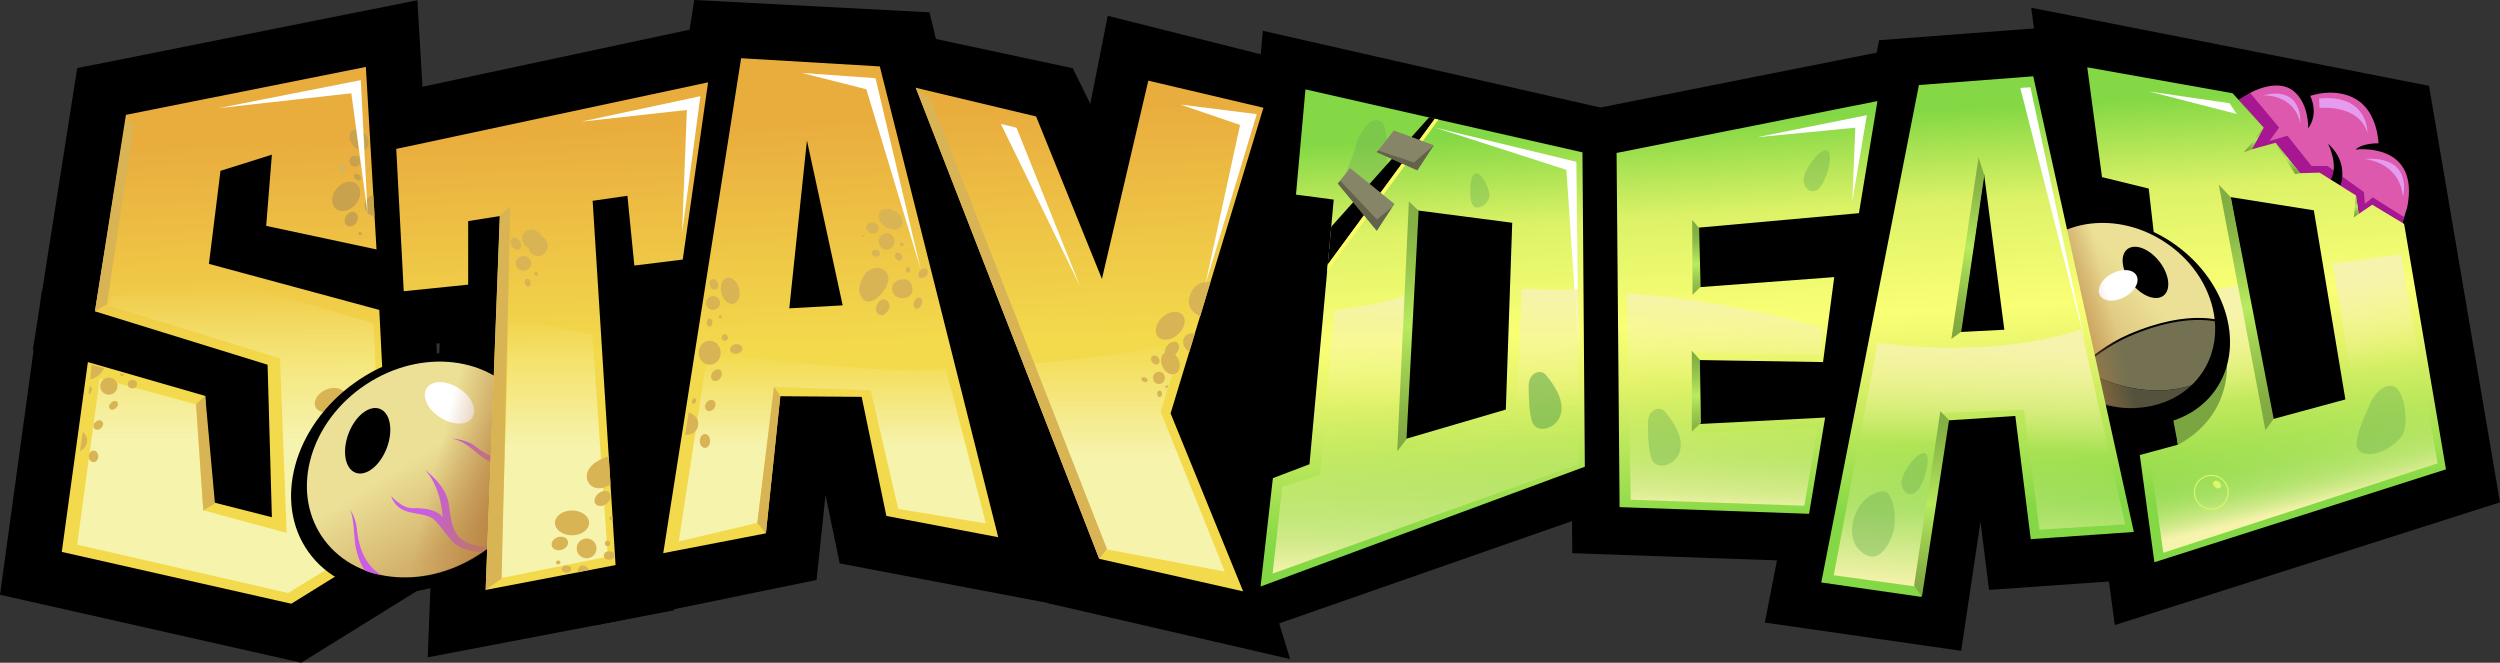 <svg xmlns="http://www.w3.org/2000/svg" xmlns:xlink="http://www.w3.org/1999/xlink" viewBox="0 0 464.53 123.14"><rect x="0" y="0" width="464.53" height="123.14" fill="#333333" stroke="none"/><defs><style>      .cls-1 {        stroke: #000;        stroke-width: .38px;      }      .cls-1, .cls-2, .cls-3, .cls-4, .cls-5, .cls-6 {        fill: none;      }      .cls-1, .cls-2, .cls-3, .cls-4, .cls-6 {        stroke-miterlimit: 10;      }      .cls-2 {        stroke-width: .19px;      }      .cls-2, .cls-3, .cls-4, .cls-6 {        stroke: #daf869;      }      .cls-3 {        stroke-width: .28px;      }      .cls-4 {        stroke-width: .14px;      }      .cls-7 {        clip-path: url(#clippath);      }      .cls-5, .cls-8, .cls-9, .cls-10, .cls-11, .cls-12, .cls-13, .cls-14, .cls-15, .cls-16, .cls-17, .cls-18, .cls-19, .cls-20, .cls-21, .cls-22, .cls-23, .cls-24, .cls-25, .cls-26, .cls-27, .cls-28, .cls-29, .cls-30, .cls-31, .cls-32, .cls-33, .cls-34, .cls-35, .cls-36, .cls-37, .cls-38, .cls-39, .cls-40, .cls-41, .cls-42, .cls-43, .cls-44, .cls-45, .cls-46, .cls-47, .cls-48, .cls-49, .cls-50, .cls-51, .cls-52 {        stroke-width: 0px;      }      .cls-8 {        fill: url(#linear-gradient);      }      .cls-6 {        stroke-width: .21px;      }      .cls-9 {        fill: url(#linear-gradient-29);      }      .cls-10 {        fill: url(#linear-gradient-28);      }      .cls-11 {        fill: url(#linear-gradient-25);      }      .cls-12 {        fill: url(#linear-gradient-11);      }      .cls-13 {        fill: url(#linear-gradient-12);      }      .cls-14 {        fill: url(#linear-gradient-13);      }      .cls-15 {        fill: url(#linear-gradient-10);      }      .cls-16 {        fill: url(#linear-gradient-17);      }      .cls-17 {        fill: url(#linear-gradient-16);      }      .cls-18 {        fill: url(#linear-gradient-19);      }      .cls-19 {        fill: url(#linear-gradient-15);      }      .cls-20 {        fill: url(#linear-gradient-23);      }      .cls-21 {        fill: url(#linear-gradient-21);      }      .cls-22 {        fill: url(#linear-gradient-18);      }      .cls-23 {        fill: url(#linear-gradient-14);      }      .cls-24 {        fill: url(#linear-gradient-22);      }      .cls-25 {        fill: url(#linear-gradient-20);      }      .cls-26 {        fill: url(#linear-gradient-27);      }      .cls-27 {        fill: url(#linear-gradient-24);      }      .cls-28 {        fill: url(#linear-gradient-26);      }      .cls-29 {        fill: #6eb053;        mix-blend-mode: multiply;        opacity: .4;      }      .cls-30 {        fill: url(#linear-gradient-4);      }      .cls-31 {        fill: url(#linear-gradient-2);      }      .cls-32 {        fill: url(#linear-gradient-3);      }      .cls-33 {        fill: url(#linear-gradient-8);      }      .cls-34 {        fill: url(#linear-gradient-9);      }      .cls-35 {        fill: url(#linear-gradient-7);      }      .cls-36 {        fill: url(#linear-gradient-5);      }      .cls-37 {        fill: url(#linear-gradient-6);      }      .cls-53 {        isolation: isolate;      }      .cls-39 {        fill: #7aa540;      }      .cls-40 {        fill: #878568;      }      .cls-41 {        fill: #54523c;      }      .cls-42 {        fill: #c9a24d;      }      .cls-43 {        fill: #ca5ce6;      }      .cls-44 {        fill: #daf869;      }      .cls-45 {        fill: #dc59ad;      }      .cls-46 {        fill: #a61791;      }      .cls-47 {        fill: #d8b455;      }      .cls-48 {        fill: #737152;      }      .cls-49 {        fill: #fdfb65;      }      .cls-50 {        fill: #65624c;      }      .cls-51 {        fill: #fff;      }      .cls-52 {        fill: #e59cee;      }    </style><linearGradient id="linear-gradient" x1="261.79" y1="26.05" x2="265.86" y2="99.86" gradientUnits="userSpaceOnUse"><stop offset="0" stop-color="#85d845"></stop><stop offset=".23" stop-color="#ddf267"></stop><stop offset=".5" stop-color="#faff75"></stop><stop offset=".64" stop-color="#e3f36a"></stop><stop offset="1" stop-color="#85d845"></stop></linearGradient><linearGradient id="linear-gradient-2" x1="264.91" y1="106.57" x2="264.91" y2="53.64" gradientUnits="userSpaceOnUse"><stop offset="0" stop-color="#f6f3ad"></stop><stop offset=".04" stop-color="#f6f3ad" stop-opacity=".87"></stop><stop offset=".12" stop-color="#f6f3ad" stop-opacity=".64"></stop><stop offset=".21" stop-color="#f6f3ad" stop-opacity=".45"></stop><stop offset=".29" stop-color="#f6f3ad" stop-opacity=".29"></stop><stop offset=".37" stop-color="#f6f3ad" stop-opacity=".16"></stop><stop offset=".44" stop-color="#f6f3ad" stop-opacity=".07"></stop><stop offset=".52" stop-color="#f6f3ad" stop-opacity=".02"></stop><stop offset=".58" stop-color="#f6f3ad" stop-opacity="0"></stop><stop offset="1" stop-color="#f6f3ad"></stop></linearGradient><linearGradient id="linear-gradient-3" x1="260.77" y1="83.71" x2="262.5" y2="38.14" gradientUnits="userSpaceOnUse"><stop offset="0" stop-color="#7fa841"></stop><stop offset=".12" stop-color="#87b145"></stop><stop offset=".32" stop-color="#9dcc50"></stop><stop offset=".51" stop-color="#b8eb5e"></stop><stop offset=".7" stop-color="#9ecd51"></stop><stop offset=".88" stop-color="#88b546"></stop><stop offset="1" stop-color="#81ad43"></stop></linearGradient><linearGradient id="linear-gradient-4" x1="323.03" y1="22.67" x2="327.1" y2="96.48" xlink:href="#linear-gradient"></linearGradient><linearGradient id="linear-gradient-5" x1="319.14" y1="94.98" x2="320.67" y2="54.38" gradientUnits="userSpaceOnUse"><stop offset="0" stop-color="#f6f3ad"></stop><stop offset=".03" stop-color="#f6f3ad" stop-opacity=".9"></stop><stop offset=".08" stop-color="#f6f3ad" stop-opacity=".69"></stop><stop offset=".15" stop-color="#f6f3ad" stop-opacity=".51"></stop><stop offset=".21" stop-color="#f6f3ad" stop-opacity=".35"></stop><stop offset=".27" stop-color="#f6f3ad" stop-opacity=".22"></stop><stop offset=".34" stop-color="#f6f3ad" stop-opacity=".12"></stop><stop offset=".41" stop-color="#f6f3ad" stop-opacity=".05"></stop><stop offset=".49" stop-color="#f6f3ad" stop-opacity=".01"></stop><stop offset=".58" stop-color="#f6f3ad" stop-opacity="0"></stop><stop offset="1" stop-color="#f6f3ad"></stop></linearGradient><linearGradient id="linear-gradient-6" x1="315.25" y1="81.74" x2="315" y2="65.65" xlink:href="#linear-gradient-3"></linearGradient><linearGradient id="linear-gradient-7" x1="315.28" y1="55.89" x2="315.03" y2="42.51" xlink:href="#linear-gradient-3"></linearGradient><clipPath id="clippath"><polygon class="cls-5" points="408.25 16.54 415.41 17.8 420.44 23.78 417.92 27.96 422.96 26.89 427.31 32.31 430.8 32.22 437.28 36.28 438.18 40.65 440.87 38.45 446.28 41.6 447.44 48.76 453.63 49.14 449.96 11.03 407.37 7.15 408.25 16.54"></polygon></clipPath><linearGradient id="linear-gradient-8" x1="419.38" y1="17.35" x2="423.45" y2="91.16" xlink:href="#linear-gradient"></linearGradient><linearGradient id="linear-gradient-9" x1="428.62" y1="94.37" x2="419.74" y2="56.56" gradientUnits="userSpaceOnUse"><stop offset="0" stop-color="#f6f3ad"></stop><stop offset=".02" stop-color="#f6f3ad" stop-opacity=".91"></stop><stop offset=".05" stop-color="#f6f3ad" stop-opacity=".72"></stop><stop offset=".09" stop-color="#f6f3ad" stop-opacity=".55"></stop><stop offset=".13" stop-color="#f6f3ad" stop-opacity=".4"></stop><stop offset=".18" stop-color="#f6f3ad" stop-opacity=".27"></stop><stop offset=".23" stop-color="#f6f3ad" stop-opacity=".17"></stop><stop offset=".28" stop-color="#f6f3ad" stop-opacity=".1"></stop><stop offset=".35" stop-color="#f6f3ad" stop-opacity=".04"></stop><stop offset=".43" stop-color="#f6f3ad" stop-opacity="0"></stop><stop offset=".58" stop-color="#f6f3ad" stop-opacity="0"></stop><stop offset="1" stop-color="#f6f3ad"></stop></linearGradient><linearGradient id="linear-gradient-10" x1="421.49" y1="77.77" x2="413.74" y2="37.33" xlink:href="#linear-gradient-3"></linearGradient><linearGradient id="linear-gradient-11" x1="419.1" y1="27.71" x2="418.47" y2="24.4" xlink:href="#linear-gradient-3"></linearGradient><linearGradient id="linear-gradient-12" x1="425.66" y1="32.24" x2="424.59" y2="26.66" xlink:href="#linear-gradient-3"></linearGradient><linearGradient id="linear-gradient-13" x1="437.9" y1="40.14" x2="437.25" y2="36.71" xlink:href="#linear-gradient-3"></linearGradient><linearGradient id="linear-gradient-14" x1="377.95" y1="67.14" x2="396.68" y2="51.56" gradientUnits="userSpaceOnUse"><stop offset=".26" stop-color="#d3b26b"></stop><stop offset="1" stop-color="#ece097"></stop></linearGradient><linearGradient id="linear-gradient-15" x1="913.32" y1="62.2" x2="900.75" y2="59" gradientTransform="translate(1293.59) rotate(-180) scale(1 -1)" gradientUnits="userSpaceOnUse"><stop offset="0" stop-color="#b77f3f"></stop><stop offset="1" stop-color="#b77f3f" stop-opacity="0"></stop></linearGradient><linearGradient id="linear-gradient-16" x1="362.86" y1="20.47" x2="366.94" y2="94.28" xlink:href="#linear-gradient"></linearGradient><linearGradient id="linear-gradient-17" x1="367.36" y1="109.76" x2="370.15" y2="63.83" gradientUnits="userSpaceOnUse"><stop offset="0" stop-color="#f6f3ad"></stop><stop offset=".05" stop-color="#f6f3ad" stop-opacity=".89"></stop><stop offset=".2" stop-color="#f6f3ad" stop-opacity=".58"></stop><stop offset=".33" stop-color="#f6f3ad" stop-opacity=".33"></stop><stop offset=".45" stop-color="#f6f3ad" stop-opacity=".15"></stop><stop offset=".53" stop-color="#f6f3ad" stop-opacity=".04"></stop><stop offset=".58" stop-color="#f6f3ad" stop-opacity="0"></stop><stop offset="1" stop-color="#f6f3ad"></stop></linearGradient><linearGradient id="linear-gradient-18" x1="363.34" y1="61.7" x2="368.45" y2="30.8" xlink:href="#linear-gradient-3"></linearGradient><linearGradient id="linear-gradient-19" x1="356.04" y1="110.88" x2="361.49" y2="77.2" xlink:href="#linear-gradient-3"></linearGradient><linearGradient id="linear-gradient-20" x1="204.15" y1="63.4" x2="202.53" y2="20.11" gradientUnits="userSpaceOnUse"><stop offset="0" stop-color="#f3da4c"></stop><stop offset="1" stop-color="#e9ad3e"></stop></linearGradient><linearGradient id="linear-gradient-21" x1="209.48" y1="106.2" x2="209.48" y2="63.24" gradientUnits="userSpaceOnUse"><stop offset=".5" stop-color="#f6f3ad"></stop><stop offset="1" stop-color="#f6f3ad" stop-opacity="0"></stop></linearGradient><linearGradient id="linear-gradient-22" x1="152.99" y1="64.84" x2="151.42" y2="22.79" xlink:href="#linear-gradient-20"></linearGradient><linearGradient id="linear-gradient-23" x1="154.65" y1="100.59" x2="154.65" y2="65.46" xlink:href="#linear-gradient-21"></linearGradient><linearGradient id="linear-gradient-24" x1="40.84" y1="69.04" x2="39.26" y2="26.99" xlink:href="#linear-gradient-20"></linearGradient><linearGradient id="linear-gradient-25" x1="42.82" y1="110.18" x2="42.82" y2="53.26" xlink:href="#linear-gradient-21"></linearGradient><linearGradient id="linear-gradient-26" x1="89.03" y1="104.2" x2="76.91" y2="84.82" gradientTransform="translate(61.1 -28.78) rotate(33.46)" xlink:href="#linear-gradient-14"></linearGradient><linearGradient id="linear-gradient-27" x1="95.12" y1="91.5" x2="80.53" y2="87.78" gradientTransform="matrix(1,0,0,1,0,0)" xlink:href="#linear-gradient-15"></linearGradient><linearGradient id="linear-gradient-28" x1="104.3" y1="66.66" x2="102.72" y2="24.61" xlink:href="#linear-gradient-20"></linearGradient><linearGradient id="linear-gradient-29" x1="103" y1="107.42" x2="103" y2="59.01" xlink:href="#linear-gradient-21"></linearGradient></defs><g class="cls-53"><g id="Layer_2" data-name="Layer 2"><g id="UI"><g><rect class="cls-38" x="214.45" y="33.86" width="38.11" height="55.36"></rect><polygon class="cls-38" points="225.81 76.76 240.88 11.75 205.83 2.94 202.59 19.3 199.34 12.68 153.78 2.95 194.8 112.1 239.71 122.46 225.81 76.76"></polygon><polygon class="cls-38" points="172.71 2.29 129 0 110.63 116.2 151.73 107.76 153.39 91.98 156.03 104.69 199.39 112.93 172.71 2.29"></polygon><polygon class="cls-38" points="80.86 59.2 81.02 59.23 77.56 .04 14.35 12.65 7.82 54.12 7.75 54.1 7.31 57.36 6.1 65.04 6.24 65.09 0 110.51 55.98 123.14 83.22 106.24 80.86 59.2"></polygon><polygon class="cls-38" points="143.84 2.16 62.9 19.45 65.31 65.44 81.7 63.77 79.48 122.14 125.22 113.4 121.81 59.21 135.93 57.48 143.84 2.16"></polygon><g><polygon class="cls-38" points="451.34 15.95 377.42 1.44 382.6 40.09 391.16 42.19 395.02 76.09 387.78 78.06 392.96 116.14 464.53 93.34 451.34 15.95"></polygon><polygon class="cls-38" points="384.79 4.76 374.13 5.57 349.16 7.47 327.92 115.68 364.41 120.93 368 96.94 369.59 109.61 407.36 106.96 384.79 4.76"></polygon><polygon class="cls-38" points="291.45 21.15 292.15 102.79 343.62 104.6 349.68 68.17 347.55 68.28 350.2 48.08 353.03 47.82 359.68 7.6 291.45 21.15"></polygon><polygon class="cls-38" points="302.85 21.23 234.65 5.72 231.22 43.83 238.22 44.76 235 79.94 228.33 82.48 230.27 118.42 303.39 92.88 302.85 21.23"></polygon><g><circle class="cls-3" cx="250.63" cy="91.89" r="4.12"></circle><ellipse class="cls-44" cx="252.04" cy="89.99" rx=".79" ry="1.1" transform="translate(16.59 217.21) rotate(-48.03)"></ellipse></g><path class="cls-8" d="M236.53,88.84l6.79-2.58,4.5-49.17-7.01-.93,1.76-19.55,51.47,11.7.44,58.41-60.25,22.26,2.29-20.14ZM263.46,39.11l-2.31,42.46,18.65-5.47,1.19-34.71-17.53-2.28Z"></path><polygon class="cls-51" points="293.29 64.46 292.91 30.07 266.72 23.73 291.05 31.56 293.29 64.46"></polygon><path class="cls-31" d="M293.23,53.75l.11,32.48-56.87,20.34,1.8-16.18,7.08-2.14,2.58-30.57s9.44-1.12,13.49-2.92l-1.35,29.11,21.69-6.52,1.01-23.71s8.09.45,10.45.11Z"></path><polygon class="cls-32" points="261.79 37.43 263.6 39.15 261.34 81.6 259.62 83.86 261.79 37.43"></polygon><path class="cls-29" d="M284.06,71.93c0,.15-.1,4.72.75,6.68.85,1.96,4.52,1.11,5.23-1.76s-1.91-6.13-2.86-7.23c-.95-1.11-3.27-.35-3.12,2.31Z"></path><path class="cls-29" d="M284.06,71.93c0,.15-.1,4.72.75,6.68.85,1.96,4.52,1.11,5.23-1.76s-1.91-6.13-2.86-7.23c-.95-1.11-3.27-.35-3.12,2.31Z"></path><path class="cls-29" d="M273.17,35.57s-.05,2.45.87,2.9c.92.46,2.85-.76,2.7-2.39-.15-1.63-1.53-3.77-2.29-3.87-.76-.1-1.32,1.17-1.27,3.36Z"></path><path class="cls-29" d="M253.8,23.47c-.65.82-1.41,1.77-1.86,3.55-.44,1.77-1.05,3.05-1.55,4.27-.5,1.22-1.33,3.55.33,5.1,1.66,1.55,4.38-.22,5.71-2.11,1.33-1.88,1.39-4.1,1.33-5.77-.06-1.66-.03-5.41-1.19-5.97-1.16-.55-2.12.1-2.77.92Z"></path><polygon class="cls-30" points="345.41 39.61 315.6 42.3 315.6 53.37 340.82 51.49 338.74 67.28 315.73 66.9 315.73 78.79 339.13 77.58 336.15 95.47 300.94 94.23 300.38 28.42 348.85 18.78 345.41 39.61"></polygon><polygon class="cls-51" points="344.18 37.43 346.88 21.4 326.47 25.5 344.74 23.73 344.18 37.43"></polygon><path class="cls-36" d="M338.18,66l.56-5.06s-16.41-5.06-36.41-6.41l.67,38.32,32.26,1.12,2.47-14.38-23.04.79.11-14.83,23.38.45Z"></path><polygon class="cls-37" points="316.06 78.6 314.36 80.17 314.36 65.16 315.86 66.87 316.06 78.6"></polygon><polygon class="cls-35" points="315.99 53.29 314.49 54.79 314.43 40.87 315.72 42.37 315.99 53.29"></polygon><path class="cls-29" d="M337.01,29.58s-1.51,1.74-1.84,3.42c-.33,1.68,1.28,3.42,2.77,2.04s2.5-5.69,1.91-6.75c-.59-1.05-2.24.43-2.83,1.28Z"></path><path class="cls-29" d="M306.21,78.76c0,.15-.1,4.72.75,6.68.85,1.96,4.52,1.11,5.23-1.76.7-2.86-1.91-6.13-2.86-7.23s-3.27-.35-3.12,2.31Z"></path><g class="cls-7"><path class="cls-45" d="M447.27,38.63c2.52-12.39-9.58-10.84-9.58-10.84,1.35-1.26,4.26-1.16,4.26-1.16,0,0-.1-5.71-4.06-8.13s-8.61-.68-8.61-.68c1.65,3.68-.39,6-.39,6,0,0,.19-4.64-2.81-6.97-3-2.32-7.74.29-7.74.29l-3.08,1.89,12.95,18.59,18.09,4.07.96-3.06Z"></path><path class="cls-52" d="M430.91,18.31l.1,1.74s7.26-.77,8.9,4.64c0,0,.19-7.26-9-6.39Z"></path><path class="cls-52" d="M439.33,29.54s6.58.48,7.16,7.06c0,0,2.13-7.74-7.16-7.06Z"></path><path class="cls-52" d="M420.46,17.73s5.71-.39,6.97,5.13c0,0,.58-7.06-6.97-5.13Z"></path><polygon class="cls-46" points="446.7 40.34 440.9 36.68 439.42 37.86 439.25 35.69 432.48 30.85 429.52 30.85 425.03 25.22 421.68 26.2 423.48 23.71 418.13 17.29 415.95 18.54 420.19 24.04 417.58 28.06 420.78 28.55 423.25 27.58 427.28 32.97 431.01 32.68 436.93 36.22 437.94 40.69 440.63 38.41 446.33 41.67 446.7 40.34"></polygon><path class="cls-38" d="M433.07,33.41c1.55-2.71-.48-6.68-.48-6.68,0,0,3.77,2.9,2.32,7.74"></path></g><g><polygon class="cls-5" points="414.46 36.63 422.11 77.93 435.8 74.22 429.94 39.09 414.46 36.63"></polygon><path class="cls-33" d="M446.72,41.61l-5.93-3.57-2.52,1.71-.5-3.43-6.76-4.24-3.63.1-4.54-5.65-4.44,1.21,2.22-4.03-5.77-6.38-27.01-4.82,2.74,20.4,8.68,2.13,5.42,47.59-7.08,1.92,2.71,19.92,54.18-17.26-7.78-45.63ZM422.11,77.93l-7.65-41.31,15.48,2.46,5.86,35.14-13.69,3.71Z"></path></g><polygon class="cls-34" points="433.42 48.96 437.9 75.43 421.18 80.11 416.2 53.04 401.57 55.33 406.94 83.9 399.58 85.79 401.97 102.71 452.94 86.09 446.17 47.26 433.42 48.96"></polygon><polygon class="cls-15" points="412.27 34.31 414.52 36.66 422.48 77.83 420.94 79.93 412.27 34.31"></polygon><g><circle class="cls-6" cx="410.89" cy="91.47" r="3.13"></circle><ellipse class="cls-44" cx="411.96" cy="90.03" rx=".6" ry=".84" transform="translate(69.54 336.12) rotate(-48.03)"></ellipse></g><path class="cls-29" d="M440.39,75.02c-1.06,2.46-1.79,3.97-2.24,5.76-.45,1.79-.62,3.41,2.01,3.58s5.91-2.49,6.43-3.92c.95-2.57.11-7.66-1.62-8.56-1.44-.74-3.52.67-4.59,3.13Z"></path><polygon class="cls-12" points="420.62 23.72 416.93 28.29 418.41 27.75 420.62 23.72"></polygon><polygon class="cls-13" points="427.38 32.19 426.44 32.35 422.84 26.54 427.38 32.19"></polygon><polygon class="cls-14" points="437.77 36.32 437.36 40.42 438.27 39.75 437.77 36.32"></polygon><polygon class="cls-51" points="415.61 21.18 414.29 19.19 399.3 16.99 415.61 21.18"></polygon><path class="cls-39" d="M413.78,67.42s1.06,9.73-9.09,15.23l-.95-5s8.26-3.19,10.04-10.23"></path><ellipse class="cls-38" cx="393.91" cy="59.91" rx="17.73" ry="21.73" transform="translate(115.69 345.13) rotate(-54.36)"></ellipse><g><path class="cls-41" d="M386.51,68.42c-1.4,1.3-2.44,2.45-3.07,3.19.29.21.58.42.88.62,7.74,5.12,17.3,4.66,22.87-.63-9.3,2.97-18.22-1.7-20.69-3.17Z"></path><path class="cls-48" d="M409.25,69.15c1.91-2.88,2.62-6.25,2.28-9.64-2.66-.46-8.03-.62-15.96,2.82-3.73,1.62-6.84,4.03-9.05,6.08,2.47,1.47,11.38,6.14,20.69,3.17.76-.72,1.45-1.54,2.05-2.44Z"></path></g><path class="cls-23" d="M395.57,62.33c7.93-3.44,13.31-3.29,15.96-2.82-.54-5.43-3.8-10.91-9.22-14.49-8.8-5.82-19.96-4.44-24.92,3.07-4.8,7.26-2.06,17.58,6.05,23.52,1.61-1.9,6.04-6.63,12.12-9.27Z"></path><ellipse class="cls-38" cx="398.65" cy="50.6" rx="3.28" ry="5.47" transform="translate(53.18 255.87) rotate(-37.95)"></ellipse><ellipse class="cls-51" cx="393.58" cy="53.04" rx="3.87" ry="2.47" transform="translate(21.53 191.94) rotate(-28.15)"></ellipse><path class="cls-1" d="M382.77,72.43s5.06-6.74,12.79-10.1c11.73-5.1,17.89-2.31,17.89-2.31"></path><path class="cls-19" d="M381.12,44.69l.46,24.33s6.79,7.76,17.99,6.94l-8.74-34.72s-8.08.6-9.72,3.44Z"></path><g><g><circle class="cls-4" cx="383.23" cy="91.34" r="1.98"></circle><ellipse class="cls-44" cx="383.91" cy="90.42" rx=".38" ry=".53" transform="translate(59.95 315.4) rotate(-48.03)"></ellipse></g><g><circle class="cls-2" cx="349.03" cy="86.32" r="2.8"></circle><ellipse class="cls-44" cx="349.98" cy="85.02" rx=".54" ry=".75" transform="translate(52.73 288.39) rotate(-48.03)"></ellipse></g></g><path class="cls-17" d="M338.41,108.24l18.15-92.44,21.24-1.62,18.69,84.66-19.15,1.34-2.87-22.89-12.61.83-4.91,32.78-18.54-2.67ZM372.43,61.27l-3.77-28.98-4.36,29.4,8.13-.42Z"></path><polygon class="cls-51" points="375.4 16.34 377.28 16.22 387.29 63.01 375.4 16.34"></polygon><path class="cls-16" d="M386.73,61.2l8.16,36.23-15.93,1-2.89-22.3-14.83.6-5.28,32.25-15.23-2.09,8.16-43.2s20.41,3.28,37.83-2.49Z"></path><polygon class="cls-22" points="364.42 61.64 362.58 62.99 367.64 29.23 368.71 32.56 364.42 61.64"></polygon><polygon class="cls-18" points="355.66 108.76 357.11 110.93 362.16 78.04 360.54 76.42 355.66 108.76"></polygon><path class="cls-29" d="M355.19,85.85s-1.51,1.74-1.84,3.42,1.28,3.42,2.77,2.04c1.48-1.38,2.5-5.69,1.91-6.75-.59-1.05-2.24.43-2.83,1.28Z"></path><path class="cls-29" d="M347.65,92.04c-.56.33-1.98,1.22-2.86,3.39-.89,2.17-1.32,5.73,1.71,7.57,3.03,1.84,5.37-2.9,5.56-5.69.2-2.8-.66-5.4-1.55-5.86-.89-.46-2.3.26-2.86.59Z"></path><g><polygon class="cls-38" points="266.61 22.07 246.7 49.18 247.36 42.13 265.53 21.82 266.61 22.07"></polygon><polygon class="cls-49" points="267.29 22.23 246.6 50.49 246.7 49.18 266.61 22.07 267.29 22.23"></polygon><polygon class="cls-40" points="255.82 28.27 263.34 31.65 266.41 26.99 259 24.24 255.82 28.27"></polygon><polygon class="cls-40" points="250.86 31.23 248.58 34.1 255.82 42.87 259.11 37.9 250.86 31.23"></polygon><polygon class="cls-50" points="256.07 27.96 262.73 30.2 266.41 26.99 263.35 31.65 255.82 28.27 256.07 27.96"></polygon><polygon class="cls-50" points="249.04 33.59 255.85 40.78 258.65 38.5 255.82 42.87 248.58 34.1 249.04 33.59"></polygon></g></g><polygon class="cls-25" points="230.99 109.88 204.26 103.84 170.15 16.31 192.52 21.64 204.75 51.83 213.37 14.99 234.76 20.02 217.51 76.81 230.99 109.88"></polygon><path class="cls-21" d="M219.85,63.24l-4.19,13.22,11.92,29.74-21.9-4.12-14.3-34.48s17.31-1.27,28.47-4.35Z"></path><path class="cls-47" d="M223.03,58.73l1.89-6.37s-2.71-.38-3.73,2.25c-1.23,3.17,1.84,4.12,1.84,4.12Z"></path><path class="cls-47" d="M222.02,62l-1.04,3.39s-1.51-.88-1.05-2.36c.46-1.48,2.1-1.03,2.1-1.03Z"></path><ellipse class="cls-47" cx="217.45" cy="60.53" rx="3.05" ry="2.15" transform="translate(15.31 160.98) rotate(-41.98)"></ellipse><ellipse class="cls-47" cx="215.48" cy="73.15" rx=".46" ry=".6" transform="translate(-4.07 13.31) rotate(-3.5)"></ellipse><ellipse class="cls-47" cx="216.79" cy="71.83" rx=".26" ry=".24" transform="translate(-3.98 13.37) rotate(-3.5)"></ellipse><ellipse class="cls-47" cx="212.65" cy="70.54" rx=".42" ry=".62" transform="translate(53.84 228.57) rotate(-63.21)"></ellipse><ellipse class="cls-47" cx="217.49" cy="67.44" rx="1.63" ry="2.2" transform="translate(-8.61 94.45) rotate(-24.04)"></ellipse><ellipse class="cls-47" cx="217.76" cy="64.88" rx="1.57" ry="1.12" transform="translate(25.39 185.8) rotate(-48.74)"></ellipse><ellipse class="cls-47" cx="214.68" cy="66.89" rx=".71" ry=".9" transform="translate(3.8 144.95) rotate(-37.62)"></ellipse><ellipse class="cls-47" cx="215.34" cy="70.2" rx="1.1" ry="1.14" transform="translate(-3.89 13.32) rotate(-3.51)"></ellipse><polygon class="cls-51" points="219.33 19.43 233.52 21.21 223.94 52.98 230.42 23.22 219.33 19.43"></polygon><polygon class="cls-51" points="185.97 23.02 188.88 23.74 200.65 53.1 185.97 23.02"></polygon><polygon class="cls-47" points="205.68 101.99 204.25 103.86 170.15 16.24 173 18.56 205.68 101.99"></polygon><path class="cls-24" d="M144.98,73.62l-2.68,25.48-19.06,3.68,14.47-91.96,25.77,1.52,22,87.48-20.78-3.95-4.59-22.13-15.13-.12ZM156.58,56.74l-6.64-30.65-3.28,31.2,9.92-.55Z"></path><path class="cls-20" d="M126.12,100.59l5.39-35.13s33.85,4.49,44.24,3.08l7.44,28.72-16.28-2.69-5.13-22.05-17.95-.64-3.1,25.28-14.6,3.44Z"></path><path class="cls-47" d="M160.69,50.92s-2.05,2.83-.35,4.66c1.7,1.84,5.3-2.33,4.66-4.38-.64-2.05-3.32-1.62-4.31-.28Z"></path><path class="cls-47" d="M163.23,56.14s-.99,1.41-.07,2.19c.92.78,2.05-.49,2.12-1.41s-1.06-1.98-2.05-.78Z"></path><path class="cls-47" d="M165.78,53.18s-.28,1.34.92,1.98c1.2.64,2.68-.07,2.83-.99s-.35-2.33-1.62-2.26c-1.27.07-1.77.42-2.12,1.27Z"></path><path class="cls-47" d="M171.01,50.28s-.58.49-.34,1.08,1.33.22,1.59-.3c.26-.52.11-1.08-.24-1.18s-.84.17-1.01.41Z"></path><path class="cls-47" d="M169.87,55.96s-.37,1.01.24,1.36c.6.34,1.4-.77,1.23-1.55s-1.12-.6-1.46.19Z"></path><ellipse class="cls-47" cx="168.73" cy="50.15" rx=".42" ry=".53"></ellipse><ellipse class="cls-47" cx="166.97" cy="47.67" rx=".61" ry=".79" transform="translate(4.55 109.09) rotate(-36.65)"></ellipse><ellipse class="cls-47" cx="162.75" cy="47.04" rx=".63" ry=".77" transform="translate(73.42 190.99) rotate(-74.3)"></ellipse><circle class="cls-47" cx="167.57" cy="45.41" r=".36"></circle><ellipse class="cls-47" cx="164.74" cy="44.85" rx="1.47" ry="1.53"></ellipse><ellipse class="cls-47" cx="162.11" cy="42.34" rx="1.01" ry="1.18" transform="translate(79.69 188.22) rotate(-75.17)"></ellipse><ellipse class="cls-47" cx="165.48" cy="40.72" rx="1.72" ry="2.39" transform="translate(42.98 159.2) rotate(-57.87)"></ellipse><ellipse class="cls-47" cx="160.36" cy="43.89" rx=".22" ry=".19"></ellipse><ellipse class="cls-47" cx="130.99" cy="81.94" rx=".96" ry="1.29"></ellipse><ellipse class="cls-47" cx="131.99" cy="75.35" rx="1.11" ry=".89" transform="translate(-5.66 139.79) rotate(-54.81)"></ellipse><ellipse class="cls-47" cx="133.13" cy="69.71" rx="1.18" ry=".91" transform="translate(-.42 138.62) rotate(-54.93)"></ellipse><ellipse class="cls-47" cx="131.86" cy="65.55" rx="2.05" ry="2.23"></ellipse><ellipse class="cls-47" cx="136.8" cy="64.84" rx="1.16" ry=".89" transform="translate(-9.21 24.84) rotate(-10.04)"></ellipse><ellipse class="cls-47" cx="134.66" cy="62.72" rx=".58" ry=".6"></ellipse><ellipse class="cls-47" cx="135.69" cy="54.03" rx="1.69" ry="2.47" transform="translate(-9.01 34.18) rotate(-13.9)"></ellipse><ellipse class="cls-47" cx="132.5" cy="56.3" rx="1.31" ry="1.27"></ellipse><ellipse class="cls-47" cx="133.84" cy="58.87" rx=".29" ry=".31"></ellipse><ellipse class="cls-47" cx="131.86" cy="59.94" rx=".53" ry=".76"></ellipse><ellipse class="cls-47" cx="132.64" cy="52.83" rx=".78" ry="1" transform="translate(-10.09 49.3) rotate(-20.3)"></ellipse><ellipse class="cls-47" cx="128.96" cy="74.51" rx=".55" ry=".38" transform="translate(14.22 169.47) rotate(-69.63)"></ellipse><path class="cls-47" d="M127.97,76.67l-.67,4.14s1.97.1,2.37-1.54c.4-1.64-1.07-2.51-1.7-2.61Z"></path><polygon class="cls-51" points="148.97 13.55 162.68 14.53 171.05 49.94 160.98 16.59 148.97 13.55"></polygon><polygon class="cls-47" points="143.82 71.87 145 73.63 142.32 99.12 140.71 97.16 143.82 71.87"></polygon><polygon class="cls-27" points="11.48 102.55 16.33 67.28 38.13 73.57 39.2 93.23 50.52 96.11 49.72 67.77 17.64 57.85 23.4 21.34 67.98 12.44 69.96 46.35 49.46 41.97 50.52 28.74 40.97 31.74 38.82 49.03 70.48 57.59 72.64 100.7 54.13 112.18 11.48 102.55"></polygon><path class="cls-11" d="M18.53,70.32l17.89,4.79,1.34,19.72,15.51,4.19-1.24-32.42-31.65-9.77.31-1.86s15.82-2.33,26.22-1.55l22.5,6.67,1.88,39.17-17.74,10.93-39.21-8.99,4.19-30.87Z"></path><ellipse class="cls-47" cx="21.09" cy="75.32" rx=".93" ry=".67" transform="translate(-46.09 35.27) rotate(-43.56)"></ellipse><ellipse class="cls-47" cx="18.27" cy="78.97" rx=".98" ry=".77" transform="translate(-49.01 33.76) rotate(-43.07)"></ellipse><ellipse class="cls-47" cx="17.38" cy="84.8" rx=".88" ry="1.08"></ellipse><path class="cls-47" d="M15.38,80.28l-.52,3.55s1.08-.45,1.31-1.64-.78-1.9-.78-1.9Z"></path><circle class="cls-47" cx="20.23" cy="71.74" r="1.6"></circle><ellipse class="cls-47" cx="24.6" cy="71.38" rx=".86" ry=".8"></ellipse><path class="cls-47" d="M22.36,69.34l.71.22s-.15.37-.49.3-.22-.52-.22-.52Z"></path><path class="cls-47" d="M16.76,70.54l.26-2.73,2.31.56s-.34,1.46-2.58,2.17Z"></path><path class="cls-47" d="M16.61,71.77l-.15,1.49s.52-.15.6-.75-.3-.67-.45-.75Z"></path><ellipse class="cls-42" cx="64.33" cy="36.48" rx="3" ry="2.3" transform="translate(-4.96 62.34) rotate(-50.02)"></ellipse><ellipse class="cls-42" cx="65.26" cy="40.72" rx="1.43" ry="1.15" transform="translate(-4.09 73.99) rotate(-57.59)"></ellipse><circle class="cls-42" cx="66.91" cy="43.41" r=".3"></circle><path class="cls-42" d="M69.38,36.38l.22,3.67s-1.31.29-1.78-1.5c-.37-1.38.92-2.35,1.57-2.17Z"></path><ellipse class="cls-42" cx="66.73" cy="25.98" rx="1.57" ry="2.12" transform="translate(-2.08 45.8) rotate(-37.34)"></ellipse><ellipse class="cls-47" cx="68.44" cy="31.57" rx=".3" ry=".35"></ellipse><ellipse class="cls-42" cx="66.41" cy="32.92" rx=".53" ry=".74" transform="translate(1.27 68.27) rotate(-54.86)"></ellipse><circle class="cls-42" cx="65.95" cy="29.94" r="1.04"></circle><ellipse class="cls-47" cx="63.5" cy="31.27" rx=".62" ry=".92" transform="translate(-7.28 31.17) rotate(-26.14)"></ellipse><ellipse class="cls-47" cx="61.34" cy="74.37" rx="2.99" ry="2.11" transform="translate(-25.59 32.7) rotate(-24.88)"></ellipse><ellipse class="cls-47" cx="60.45" cy="78.21" rx="1.5" ry="1.05" transform="translate(-30.37 39.19) rotate(-29.05)"></ellipse><circle class="cls-47" cx="57.96" cy="81.98" r=".61"></circle><path class="cls-47" d="M71.04,68.21s-4,.95-4.41,4.47c-.64,5.49,4.95,6.07,4.95,6.07l-.54-10.54Z"></path><circle class="cls-47" cx="66.59" cy="79.23" r="2.01"></circle><ellipse class="cls-47" cx="64" cy="83" rx="1.41" ry="1.63" transform="translate(-35.58 50.31) rotate(-34.19)"></ellipse><ellipse class="cls-47" cx="67.38" cy="82.84" rx=".51" ry=".57"></ellipse><circle class="cls-47" cx="69.32" cy="86.42" r="1.55"></circle><ellipse class="cls-47" cx="64.03" cy="90.03" rx="1.13" ry="1.64"></ellipse><ellipse class="cls-47" cx="61.93" cy="86.8" rx=".84" ry=".63" transform="translate(-43.77 72.75) rotate(-46.92)"></ellipse><polygon class="cls-51" points="68.3 39.59 67.04 14.89 40.58 20.1 65.28 17.33 68.3 39.59"></polygon><polygon class="cls-47" points="23.43 21.89 24.85 23.41 19.87 56.52 17.64 57.85 23.43 21.89"></polygon><polygon class="cls-47" points="36.43 75.09 38.13 73.57 39.94 93.55 37.78 94.84 36.43 75.09"></polygon><ellipse class="cls-38" cx="77.83" cy="87.9" rx="25.22" ry="20.58" transform="translate(-36.64 61.81) rotate(-35.64)"></ellipse><ellipse class="cls-28" cx="78.43" cy="87.24" rx="22.4" ry="18.93" transform="translate(-35.1 57.7) rotate(-33.46)"></ellipse><ellipse class="cls-38" cx="68.31" cy="81.9" rx="6.35" ry="3.8" transform="translate(-32.49 116.71) rotate(-69.22)"></ellipse><ellipse class="cls-51" cx="83.52" cy="74.86" rx="3.22" ry="5.04" transform="translate(-24.6 104.68) rotate(-57.29)"></ellipse><path class="cls-43" d="M99.71,85.98c-6.31,1.74-8.99,0-11.74-2.35s-4.49-2.15-4.49-2.15c0,0,2.95-.07,4.96,1.54s3.47,2.15,5.9,2.15c2.82,0,4.9-.74,5.63-1.61l-.27,2.41Z"></path><path class="cls-43" d="M79.05,87.38s3.76,2.75,4.29,6.04.6,5.5,2.62,6.91c2.01,1.41,5.03,1.21,5.03,1.21l-1.61,1.07s-3.35-.2-4.9-1.61c-1.54-1.41-3.09-4.09-4.23-4.76-1.14-.67-3.42-.8-4.83-1.27-1.41-.47-2.35-1.61-2.75-2.82,0,0,2.01,2.35,4.02,2.28,2.01-.07,4.43.2,5.57,1.68,0,0-.2-5.5-3.22-8.72Z"></path><path class="cls-43" d="M64.82,94.36s1.27,1.61,1.48,3.82c.2,2.21.94,6.71,4.7,8.72,0,0-2.48-.47-3.22-.94,0,0-1.61-2.21-1.88-5.77-.27-3.56-.47-5.03-1.07-5.84Z"></path><path class="cls-26" d="M93.02,71.3l.61,27.99s-7.89,9.01-20.89,8.06l10.14-40.3s8.23.95,10.14,4.25Z"></path><polygon class="cls-10" points="117.87 49.34 116.58 36.38 110.12 37.31 114.38 105 90.25 109.61 92.89 40.14 86.99 41.08 86.99 52.89 75.02 54.11 73.63 27.67 131.57 15.3 126.86 48.23 117.87 49.34"></polygon><polygon class="cls-9" points="110.07 62.18 112.93 103.43 93.07 107.42 94.61 59.01 110.07 62.18"></polygon><circle class="cls-47" cx="109" cy="101.9" r="1.84"></circle><ellipse class="cls-47" cx="104.02" cy="101" rx="1.56" ry="1.23" transform="translate(-25.05 34.95) rotate(-17.06)"></ellipse><ellipse class="cls-47" cx="106.29" cy="97.16" rx="3.17" ry="2.31"></ellipse><ellipse class="cls-47" cx="103.72" cy="104.51" rx=".42" ry=".35"></ellipse><ellipse class="cls-47" cx="105.26" cy="105.74" rx=".88" ry=".67"></ellipse><path class="cls-47" d="M107.26,106.38l2.17-.5s-.38-.83-1.21-.83-.96,1.33-.96,1.33Z"></path><circle class="cls-47" cx="112.89" cy="100.98" r=".5"></circle><ellipse class="cls-47" cx="113.2" cy="103.22" rx="1" ry=".79"></ellipse><circle class="cls-47" cx="113.56" cy="96.31" r=".33"></circle><ellipse class="cls-47" cx="111.98" cy="92.62" rx="1.67" ry="1.21" transform="translate(-33.3 89.03) rotate(-38.18)"></ellipse><path class="cls-47" d="M113.44,89.99l-.33-5.21s-3.17.83-3.92,2.88c-.75,2.04,1.29,4.25,4.25,2.34Z"></path><ellipse class="cls-47" cx="99.97" cy="45.65" rx="1.82" ry="1.92"></ellipse><ellipse class="cls-47" cx="98.9" cy="44.46" rx="1.75" ry="1.92" transform="translate(7.87 103.38) rotate(-57.12)"></ellipse><ellipse class="cls-47" cx="95.86" cy="45.25" rx=".89" ry="1.24" transform="translate(-9.06 60.38) rotate(-33.47)"></ellipse><ellipse class="cls-47" cx="97.26" cy="48.92" rx="1.45" ry="1.36"></ellipse><ellipse class="cls-47" cx="98.06" cy="52.53" rx=".56" ry=".75" transform="translate(-11.74 34.65) rotate(-18.93)"></ellipse><ellipse class="cls-47" cx="99.62" cy="50.87" rx=".35" ry=".4"></ellipse><polygon class="cls-51" points="126.74 43.26 130.14 17.87 107.98 22.61 127.63 20.43 126.74 43.26"></polygon><polygon class="cls-47" points="92.86 40.08 94.83 38.29 93.21 107.49 90.23 109.62 92.86 40.08"></polygon></g></g></g></g></svg>